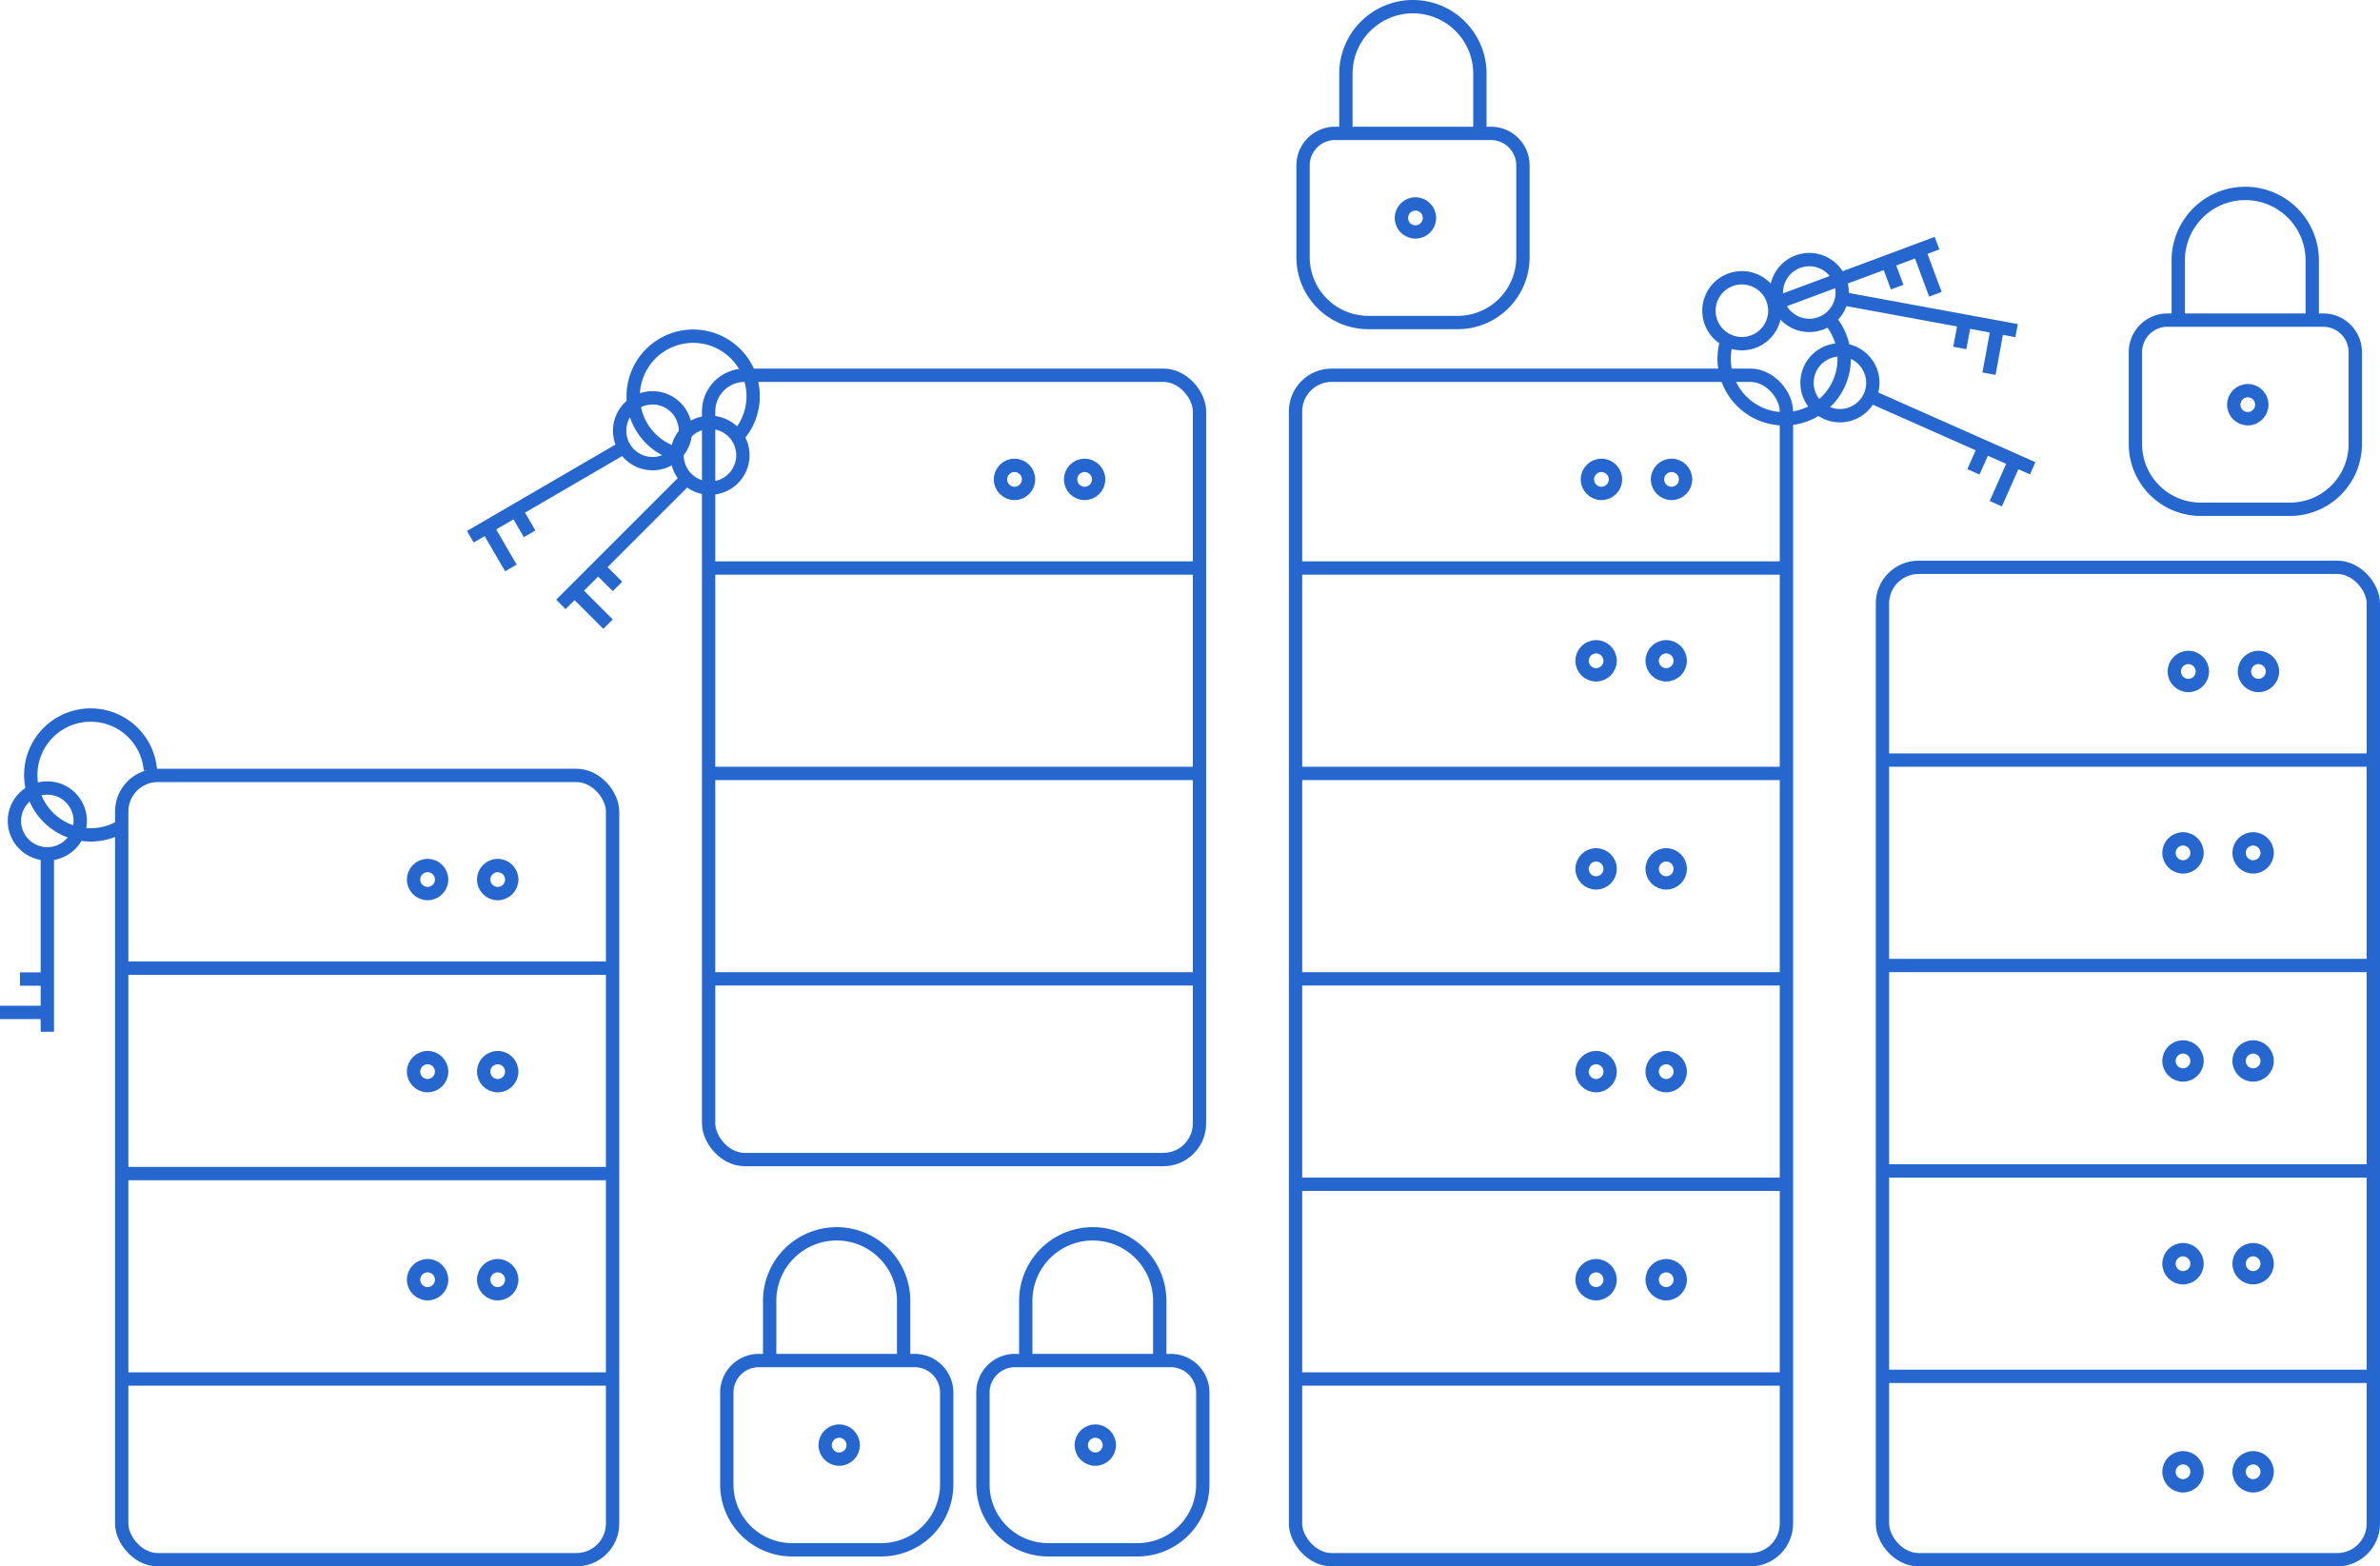 <svg xmlns="http://www.w3.org/2000/svg" viewBox="0 0 446.06 293.58"><defs><style>.cls-1{fill:none;stroke:#2567cf;stroke-miterlimit:10;stroke-width:2.5px;}</style></defs><title>DS_Main</title><g id="Layer_2" data-name="Layer 2"><g id="Layer_1-2" data-name="Layer 1"><rect class="cls-1" x="22.81" y="145.33" width="92" height="147" rx="6.77"/><line class="cls-1" x1="22.81" y1="181.46" x2="114.81" y2="181.46"/><line class="cls-1" x1="22.81" y1="219.96" x2="114.81" y2="219.96"/><line class="cls-1" x1="22.81" y1="258.46" x2="114.81" y2="258.46"/><circle class="cls-1" cx="80.14" cy="164.85" r="2.63"/><circle class="cls-1" cx="93.28" cy="164.85" r="2.63"/><circle class="cls-1" cx="80.14" cy="200.85" r="2.63"/><circle class="cls-1" cx="93.28" cy="200.85" r="2.63"/><circle class="cls-1" cx="80.14" cy="239.85" r="2.63"/><circle class="cls-1" cx="93.28" cy="239.85" r="2.63"/><rect class="cls-1" x="132.81" y="70.33" width="92" height="147" rx="6.77"/><line class="cls-1" x1="132.81" y1="106.46" x2="224.81" y2="106.46"/><line class="cls-1" x1="132.81" y1="144.96" x2="224.81" y2="144.96"/><line class="cls-1" x1="132.81" y1="183.46" x2="224.81" y2="183.46"/><circle class="cls-1" cx="190.14" cy="89.85" r="2.63"/><circle class="cls-1" cx="203.28" cy="89.85" r="2.63"/><circle class="cls-1" cx="299.14" cy="200.85" r="2.63"/><circle class="cls-1" cx="312.28" cy="200.85" r="2.63"/><circle class="cls-1" cx="299.14" cy="239.85" r="2.63"/><circle class="cls-1" cx="312.28" cy="239.85" r="2.63"/><circle class="cls-1" cx="299.14" cy="123.85" r="2.63"/><circle class="cls-1" cx="312.28" cy="123.85" r="2.63"/><circle class="cls-1" cx="299.14" cy="162.85" r="2.63"/><circle class="cls-1" cx="312.28" cy="162.85" r="2.63"/><rect class="cls-1" x="242.81" y="70.33" width="92" height="222" rx="6.77"/><line class="cls-1" x1="242.81" y1="106.46" x2="334.81" y2="106.46"/><line class="cls-1" x1="242.81" y1="144.96" x2="334.81" y2="144.96"/><line class="cls-1" x1="242.81" y1="183.46" x2="334.81" y2="183.46"/><line class="cls-1" x1="242.81" y1="221.96" x2="334.81" y2="221.96"/><line class="cls-1" x1="242.81" y1="258.46" x2="334.81" y2="258.46"/><circle class="cls-1" cx="300.14" cy="89.85" r="2.63"/><circle class="cls-1" cx="313.28" cy="89.85" r="2.63"/><circle class="cls-1" cx="409.14" cy="236.85" r="2.63"/><circle class="cls-1" cx="422.28" cy="236.85" r="2.63"/><circle class="cls-1" cx="409.14" cy="275.85" r="2.63"/><circle class="cls-1" cx="422.28" cy="275.85" r="2.63"/><circle class="cls-1" cx="409.14" cy="159.85" r="2.63"/><circle class="cls-1" cx="422.28" cy="159.85" r="2.63"/><circle class="cls-1" cx="409.14" cy="198.85" r="2.63"/><circle class="cls-1" cx="422.28" cy="198.85" r="2.63"/><rect class="cls-1" x="352.81" y="106.33" width="92" height="186" rx="6.77"/><line class="cls-1" x1="352.81" y1="142.46" x2="444.81" y2="142.46"/><line class="cls-1" x1="352.81" y1="180.96" x2="444.81" y2="180.96"/><line class="cls-1" x1="352.81" y1="219.46" x2="444.81" y2="219.46"/><line class="cls-1" x1="352.81" y1="257.96" x2="444.81" y2="257.96"/><circle class="cls-1" cx="410.14" cy="125.85" r="2.63"/><circle class="cls-1" cx="423.28" cy="125.85" r="2.63"/><circle class="cls-1" cx="8.87" cy="153.86" r="6.17"/><line class="cls-1" x1="8.87" y1="160.03" x2="8.87" y2="193.38"/><line class="cls-1" x1="8.59" y1="189.75" y2="189.75"/><line class="cls-1" x1="8.59" y1="183.5" x2="3.75" y2="183.5"/><path class="cls-1" d="M28.19,144.35a11.23,11.23,0,1,0-5.42,10.53"/><circle class="cls-1" cx="133.07" cy="85.33" r="6.17" transform="translate(-18.89 41.75) rotate(-16.67)"/><line class="cls-1" x1="128.7" y1="89.7" x2="105.12" y2="113.28"/><line class="cls-1" x1="107.89" y1="110.91" x2="113.96" y2="116.98"/><line class="cls-1" x1="112.31" y1="106.49" x2="115.73" y2="109.91"/><path class="cls-1" d="M126.79,85.05a11.24,11.24,0,1,1,11.41-3.2"/><circle class="cls-1" cx="122.3" cy="80.72" r="6.17" transform="translate(-11.76 21.56) rotate(-9.61)"/><line class="cls-1" x1="116.97" y1="83.82" x2="88.15" y2="100.6"/><line class="cls-1" x1="91.43" y1="99.02" x2="95.75" y2="106.44"/><line class="cls-1" x1="96.83" y1="95.87" x2="99.26" y2="100.05"/><circle class="cls-1" cx="339.09" cy="54.82" r="6.17" transform="translate(105.7 306.84) rotate(-56.38)"/><line class="cls-1" x1="345.16" y1="55.94" x2="377.95" y2="61.97"/><line class="cls-1" x1="374.33" y1="61.59" x2="372.78" y2="70.04"/><line class="cls-1" x1="368.19" y1="60.46" x2="367.31" y2="65.22"/><circle class="cls-1" cx="326" cy="59.36" r="6.17" transform="matrix(0.99, -0.15, 0.15, 0.99, -5.18, 48.37)"/><line class="cls-1" x1="331.78" y1="57.21" x2="363.04" y2="45.57"/><line class="cls-1" x1="359.74" y1="47.1" x2="362.73" y2="55.15"/><line class="cls-1" x1="353.88" y1="49.28" x2="355.57" y2="53.81"/><path class="cls-1" d="M342.45,59.4a11.25,11.25,0,1,1-18.91,4.87"/><circle class="cls-1" cx="344.84" cy="71.75" r="6.17" transform="translate(18.16 203.44) rotate(-33.71)"/><line class="cls-1" x1="350.48" y1="74.25" x2="380.97" y2="87.77"/><line class="cls-1" x1="377.53" y1="86.55" x2="374.05" y2="94.41"/><line class="cls-1" x1="371.82" y1="84.02" x2="369.86" y2="88.44"/><circle class="cls-1" cx="157.28" cy="270.85" r="2.63"/><path class="cls-1" d="M142.17,255h29.26a6,6,0,0,1,6,6v17.23a12.24,12.24,0,0,1-12.24,12.24H148.46a12.24,12.24,0,0,1-12.24-12.24V261A6,6,0,0,1,142.17,255Z"/><path class="cls-1" d="M144.25,254.72V243.81a12.56,12.56,0,0,1,12.56-12.56h0a12.55,12.55,0,0,1,12.55,12.56v10.91"/><circle class="cls-1" cx="205.28" cy="270.85" r="2.63"/><path class="cls-1" d="M190.17,255h29.26a6,6,0,0,1,6,6v17.23a12.24,12.24,0,0,1-12.24,12.24H196.46a12.24,12.24,0,0,1-12.24-12.24V261A6,6,0,0,1,190.17,255Z"/><path class="cls-1" d="M192.25,254.72V243.81a12.56,12.56,0,0,1,12.56-12.56h0a12.55,12.55,0,0,1,12.55,12.56v10.91"/><circle class="cls-1" cx="265.28" cy="40.85" r="2.63"/><path class="cls-1" d="M250.17,25h29.26a6,6,0,0,1,6,6V48.21a12.24,12.24,0,0,1-12.24,12.24H256.46a12.24,12.24,0,0,1-12.24-12.24V31A6,6,0,0,1,250.17,25Z"/><path class="cls-1" d="M252.25,24.72V13.81A12.56,12.56,0,0,1,264.81,1.25h0a12.55,12.55,0,0,1,12.55,12.56V24.72"/><circle class="cls-1" cx="421.28" cy="75.85" r="2.63"/><path class="cls-1" d="M406.17,60h29.26a6,6,0,0,1,6,6V83.21a12.24,12.24,0,0,1-12.24,12.24H412.46a12.24,12.24,0,0,1-12.24-12.24V66A6,6,0,0,1,406.17,60Z"/><path class="cls-1" d="M408.25,59.72V48.81a12.56,12.56,0,0,1,12.56-12.56h0a12.55,12.55,0,0,1,12.55,12.56V59.72"/></g></g></svg>
